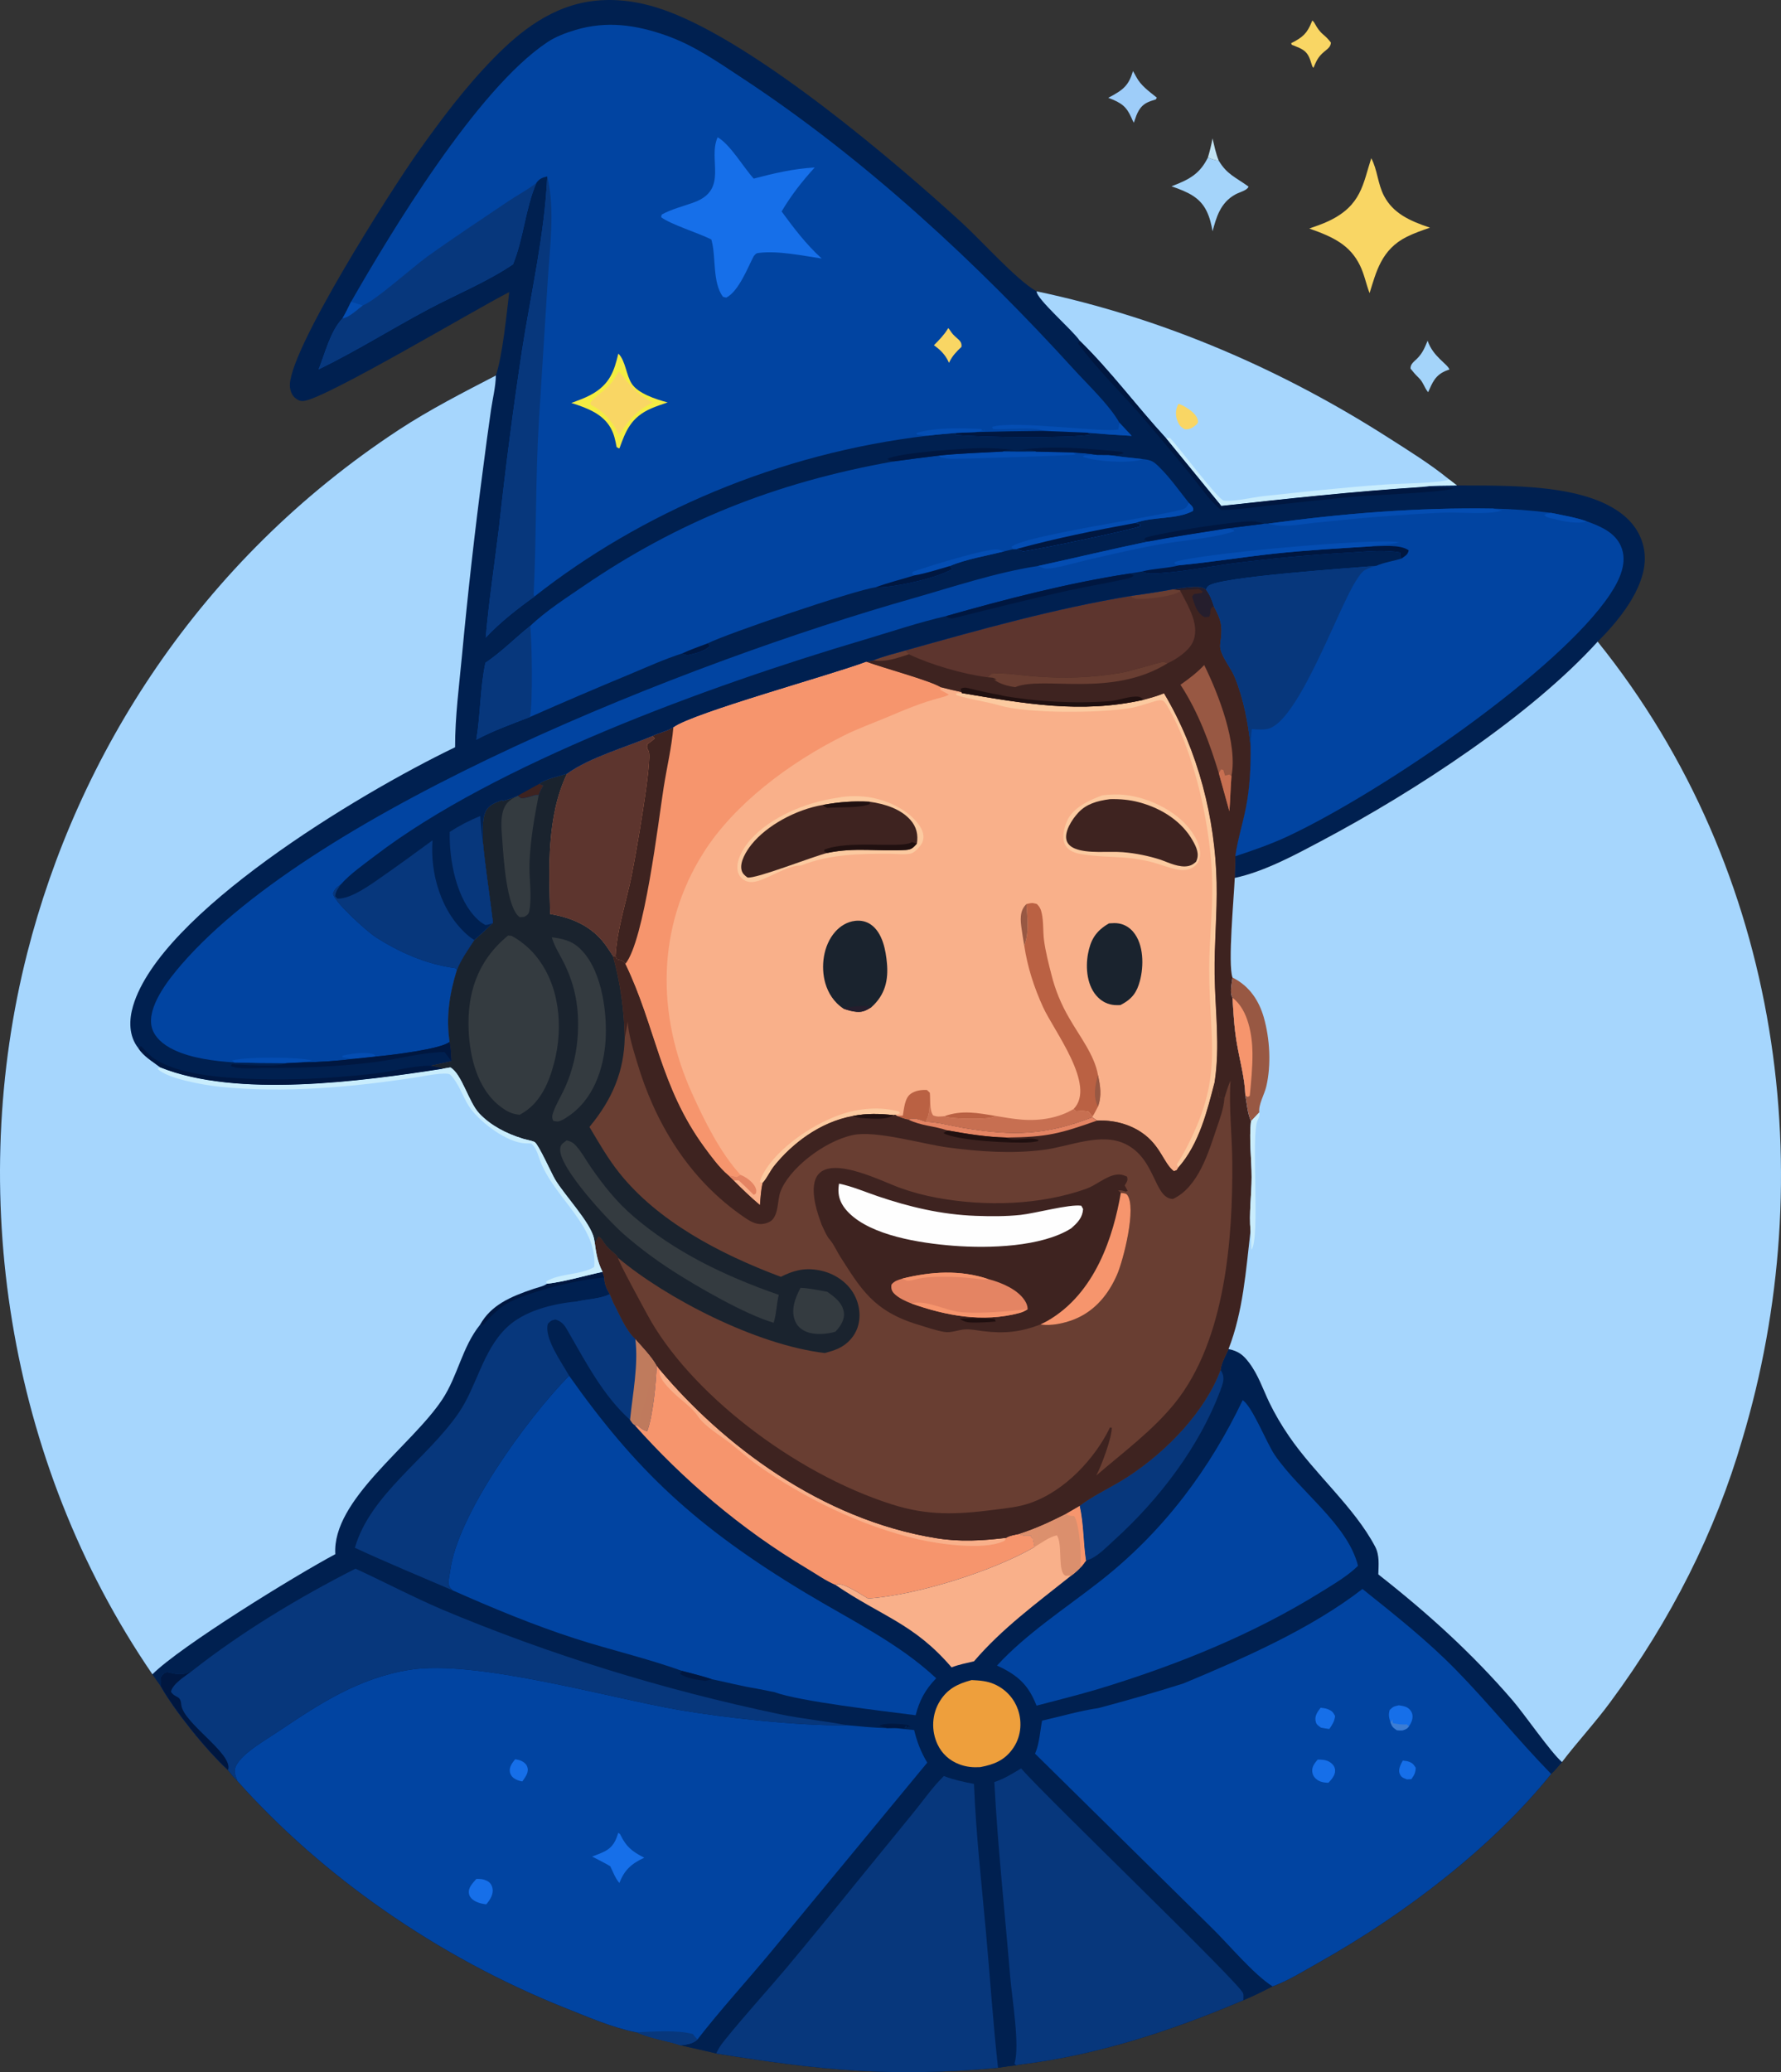 <svg width="221" height="257" viewBox="0 0 221 257" fill="none" xmlns="http://www.w3.org/2000/svg">
<rect x="0" y="0" width="221" height="257" fill="#333333" stroke="none"/>
<path d="M63.188 36.227C58.964 38.366 40.46 49.425 37.705 49.726C37.275 49.773 37.062 49.67 36.735 49.441C36.253 49.103 36.058 48.559 35.987 48.076C35.397 44.081 48.714 23.303 51.775 18.99C54.658 14.928 57.677 10.867 61.307 7.17C64.461 3.958 68.538 0.606 73.992 0.078C77.033 -0.216 79.979 0.346 82.717 1.351C93.988 5.487 111.142 20.105 119.441 27.706C121.736 29.809 126.119 34.676 128.453 36.026C128.515 36.062 128.578 36.096 128.64 36.131C144.718 39.519 159.417 46.07 172.201 54.235C174.778 55.881 177.527 57.58 179.821 59.462L180.777 60.206C187.205 60.243 196.633 59.961 201.445 63.889C203.319 65.42 204.18 67.46 204.093 69.549C203.944 73.105 200.989 76.862 198.25 79.583C189.969 88.704 175.787 98.038 163.914 104.328C160.761 105.998 156.919 108.093 153.217 108.887C153.14 111.128 152.332 119.566 152.939 121.238C152.869 121.91 152.547 123.136 152.942 123.747C153.046 125.654 153.161 127.551 153.487 129.445C153.85 131.56 154.468 133.732 154.533 135.864C154.719 136.882 154.797 138.097 155.236 139.058C154.972 141.341 155.313 143.702 155.311 145.995C155.31 148.188 154.972 150.492 155.175 152.667C154.606 157.517 154.269 162.636 152.446 167.317C153.757 167.59 154.312 168.108 154.99 168.997C156.123 170.486 156.721 172.297 157.492 173.916C158.194 175.361 159.018 176.77 159.957 178.133C163.159 182.823 168.044 186.913 170.635 191.812C171.206 192.892 171.061 194.12 171.031 195.263C177.29 200.172 182.675 205.08 187.632 210.816C189.184 212.612 192.376 217.273 193.821 218.538C193.386 219.019 192.972 219.569 192.477 220.011C185.299 228.929 174.561 237.268 163.59 243.425C161.824 244.415 159.875 245.639 157.91 246.361C156.719 246.952 155.543 247.567 154.286 248.07C145.761 251.698 136.388 254.854 126.699 256.035C126.348 256.077 126.502 256.056 126.084 256.149C125.335 256.234 124.587 256.336 123.844 256.454C110.615 257.672 101.712 256.751 88.887 254.683C87.43 254.315 85.933 254.016 84.468 253.661C82.695 253.07 80.713 252.832 79.034 252.057C78.985 252.052 78.935 252.052 78.888 252.044C75.96 251.453 73.023 250.174 70.338 249.109C54.067 242.653 39.829 232.495 29.459 220.883C29.008 220.463 28.66 219.993 28.286 219.53C25.501 216.952 21.656 212.149 19.921 209.082L18.911 207.654C0.71 181.079 -4.098 147.519 3.389 118.157C9.607 93.77 24.677 69.575 49.522 53.286C53.297 50.811 57.425 48.698 61.531 46.571C62.346 44.173 62.876 38.899 63.188 36.227Z" fill="#002050"/>
<path d="M74.77 157.742L74.987 158.435C74.999 159.236 75.253 159.787 75.672 160.513L76.104 161.552C76.84 162.9 77.623 164.958 78.836 166.054C79.713 167.039 80.894 168.257 81.489 169.348L81.859 169.85C89.612 179.077 101.828 188.47 116.222 190.778C119.167 191.25 121.876 191.086 124.821 190.734C125.262 190.448 125.848 190.377 126.395 190.251C128.496 189.587 130.342 188.721 132.238 187.76L133.982 186.747C135.721 185.422 137.988 184.415 139.872 183.194C144.988 179.879 149.594 174.886 151.451 169.909C151.535 169.06 152.094 168.126 152.446 167.317C153.757 167.59 154.312 168.108 154.99 168.997C156.123 170.486 156.721 172.297 157.492 173.916C158.194 175.361 159.018 176.77 159.957 178.133C163.159 182.823 168.044 186.913 170.635 191.812C171.206 192.892 171.061 194.12 171.031 195.263C177.29 200.172 182.675 205.08 187.632 210.816C189.184 212.612 192.376 217.273 193.821 218.538C193.386 219.019 192.972 219.569 192.477 220.011C185.299 228.929 174.561 237.268 163.59 243.425C161.824 244.415 159.875 245.639 157.91 246.361C156.719 246.952 155.543 247.567 154.286 248.07C145.761 251.698 136.388 254.854 126.699 256.035C126.348 256.077 126.502 256.056 126.084 256.149C125.335 256.234 124.587 256.336 123.844 256.454C110.615 257.672 101.712 256.751 88.887 254.683C87.43 254.315 85.933 254.016 84.468 253.661C82.695 253.07 80.713 252.832 79.034 252.057C78.985 252.052 78.935 252.052 78.888 252.044C75.96 251.453 73.023 250.174 70.338 249.109C54.067 242.653 39.829 232.495 29.459 220.883C29.008 220.463 28.66 219.993 28.286 219.53C25.501 216.952 21.656 212.149 19.921 209.082L18.911 207.654C22.376 204.188 36.591 195.426 41.608 192.756C41.188 186.003 51.094 179.305 54.891 173.552C56.823 170.625 57.338 167.07 59.572 164.297C60.928 161.879 63.278 160.833 66.273 159.828C66.821 159.645 67.432 159.541 67.873 159.217C70.118 158.96 72.548 158.212 74.77 157.742Z" fill="#002050"/>
<path d="M29.459 220.883C29.325 220.521 29.154 220.122 29.126 219.745C29.058 218.813 30.177 217.794 30.964 217.17C32.128 216.246 33.512 215.432 34.774 214.586C39.56 211.378 44.442 208.131 50.824 207.097C58.969 205.778 75.512 210.567 84.212 212.07C89.876 213.048 98.979 214.049 104.84 213.975C104.923 213.974 105.006 213.971 105.089 213.97C106.746 214.118 108.415 214.29 110.084 214.328L110.99 214.315C111.803 214.406 112.615 214.5 113.432 214.568C113.792 216.022 114.25 217.262 115.061 218.612L95.441 242.359C92.511 245.877 89.334 249.342 86.56 252.929C85.946 253.493 85.383 253.532 84.468 253.661C82.695 253.07 80.713 252.832 79.034 252.057C78.985 252.052 78.935 252.052 78.888 252.044C75.96 251.453 73.023 250.174 70.338 249.109C54.067 242.653 39.829 232.495 29.459 220.883Z" fill="#0144A1"/>
<path d="M79.034 252.057C81.044 251.96 84.077 251.741 85.977 252.275C86.159 252.496 86.322 252.743 86.56 252.929C85.946 253.493 85.383 253.532 84.468 253.661C82.695 253.07 80.713 252.832 79.034 252.057Z" fill="#07377C"/>
<path d="M76.721 227.308C76.955 227.488 76.91 227.413 77.013 227.619C77.697 228.99 78.354 229.597 79.943 230.401C78.222 231.193 77.428 232.058 76.857 233.534C76.346 232.953 76.053 232.121 75.727 231.461C75.015 231.03 74.228 230.653 73.479 230.258C73.958 230.077 74.448 229.897 74.903 229.68C76.092 229.113 76.402 228.305 76.721 227.308Z" fill="#166FE9"/>
<path d="M59.123 233.024C59.612 233.034 59.895 233.035 60.335 233.225C60.816 233.431 61.025 233.783 61.112 234.192C61.263 234.896 60.83 235.624 60.333 236.184C59.918 236.125 59.563 236.065 59.188 235.902C58.688 235.684 58.292 235.354 58.2 234.902C58.048 234.157 58.607 233.596 59.123 233.024Z" fill="#166FE9"/>
<path d="M63.928 218.19C64.141 218.232 64.465 218.289 64.65 218.372C64.966 218.515 65.261 218.75 65.382 219.017C65.712 219.744 65.248 220.315 64.814 220.942C64.71 220.919 64.605 220.902 64.504 220.874C63.967 220.727 63.532 220.462 63.35 220.028C63.062 219.341 63.459 218.752 63.928 218.19Z" fill="#166FE9"/>
<path d="M169.065 197.072C173.153 200.342 177.124 203.486 180.688 207.126C184.794 211.319 188.376 215.818 192.477 220.011C185.299 228.929 174.561 237.268 163.59 243.425C161.824 244.415 159.875 245.639 157.91 246.361C155.554 244.88 152.399 241.08 150.369 239.104L128.438 217.498C128.997 216.213 129.047 214.745 129.309 213.401C131.606 212.886 133.957 212.185 136.301 211.844C139.85 210.904 143.363 209.887 146.836 208.794C154.586 205.575 162.81 201.918 169.065 197.072Z" fill="#0144A1"/>
<path d="M172.53 213.578C172.349 213.008 172.278 212.653 172.442 212.076C172.878 211.672 172.923 211.644 173.577 211.501C174.132 211.584 174.581 211.651 174.933 212.028C175.294 212.414 175.345 212.892 175.212 213.343C175.134 213.609 174.991 213.876 174.827 214.115C174.739 214.215 174.644 214.338 174.516 214.412C174.065 214.668 173.821 214.631 173.311 214.576C172.777 214.206 172.742 214.112 172.53 213.578Z" fill="#166FE9"/>
<path d="M172.53 213.578C172.583 213.522 172.649 213.474 172.691 213.413C172.73 213.355 172.742 213.287 172.768 213.225L172.837 213.711C173.439 213.825 173.937 213.929 174.564 213.86L174.827 214.115C174.739 214.215 174.644 214.338 174.516 214.412C174.065 214.668 173.821 214.631 173.311 214.576C172.777 214.206 172.742 214.112 172.53 213.578Z" fill="#3D7DD3"/>
<path d="M163.522 218.226C163.927 218.24 164.317 218.238 164.688 218.382C165.136 218.554 165.521 218.905 165.624 219.288C165.817 220.005 165.361 220.559 164.839 221.108C164.5 221.093 164.195 221.076 163.881 220.961C163.39 220.779 163.029 220.437 162.897 220.028C162.675 219.316 163.007 218.793 163.522 218.226Z" fill="#166FE9"/>
<path d="M163.875 211.8C164.113 211.837 164.504 211.876 164.73 211.965C165.337 212.208 165.41 212.364 165.667 212.823C165.602 213.464 165.343 213.868 164.956 214.431C164.6 214.403 164.258 214.33 163.909 214.268C163.627 214.043 163.39 213.931 163.291 213.614C163.072 212.911 163.415 212.387 163.875 211.8Z" fill="#166FE9"/>
<path d="M174.063 218.359C174.259 218.381 174.533 218.404 174.714 218.459C175.302 218.642 175.406 218.837 175.673 219.244C175.655 219.838 175.504 220.146 175.13 220.661L174.575 220.688C174.052 220.476 173.867 220.434 173.679 219.965C173.475 219.458 173.815 218.819 174.063 218.359Z" fill="#166FE9"/>
<path d="M70.619 170.623C78.862 182.292 86.302 189.34 99.946 197.548C105.636 200.97 111.525 203.797 116.17 208.145C114.765 209.598 114.082 210.947 113.621 212.731C109.699 212.224 99.244 211.031 96.054 209.855L93.783 209.408C91.957 209.118 90.133 208.627 88.32 208.264C87.138 207.86 85.859 207.564 84.638 207.234C80.314 205.678 75.741 204.632 71.35 203.216C66.183 201.549 61.022 199.397 56.165 197.243C55.967 197.032 55.77 196.869 55.709 196.605C55.588 196.081 55.805 195.26 55.877 194.722C56.802 187.905 65.143 176.232 70.619 170.623Z" fill="#0144A1"/>
<path d="M117.122 220.274C118.382 220.749 119.498 220.993 120.858 221.249C121.103 227.384 121.788 233.491 122.344 239.612C122.854 245.23 123.215 250.842 123.844 256.454C110.615 257.672 101.712 256.751 88.887 254.683C89.126 254.067 89.504 253.556 89.94 253.015C92.364 250.009 95.019 247.104 97.531 244.139C100.42 240.675 103.275 237.193 106.098 233.694L113.371 224.783C114.58 223.302 115.718 221.637 117.122 220.274Z" fill="#07377C"/>
<path d="M123.384 221.021C124.624 220.618 125.645 219.957 126.704 219.331C130.098 223.182 153.833 245.951 154.258 247.223C154.333 247.45 154.278 247.826 154.286 248.07C145.761 251.698 136.388 254.854 126.699 256.035C126.348 256.077 126.502 256.056 126.084 256.149L125.886 255.929C126.581 253.751 125.572 247.803 125.354 245.182C124.687 237.143 123.806 229.066 123.384 221.021Z" fill="#07377C"/>
<path d="M23.866 207.212C29.874 202.484 36.951 198.186 44.112 194.552C47.721 196.213 51.206 198.054 54.878 199.626C68.127 205.192 82.17 209.545 96.724 212.597C99.491 213.181 102.335 213.43 105.089 213.97C105.006 213.971 104.923 213.974 104.84 213.975C98.979 214.049 89.876 213.048 84.212 212.07C75.512 210.567 58.969 205.778 50.824 207.097C44.442 208.131 39.56 211.378 34.774 214.586C33.512 215.432 32.128 216.246 30.964 217.17C30.177 217.794 29.058 218.813 29.126 219.745C29.154 220.122 29.325 220.521 29.459 220.883C29.008 220.463 28.66 219.993 28.286 219.53C25.501 216.952 21.656 212.149 19.921 209.082C20.015 208.718 19.985 208.387 19.971 208.018C20.235 207.631 20.23 207.555 20.737 207.375C21.026 207.444 21.316 207.516 21.61 207.57C22.596 207.755 23.044 207.586 23.866 207.212Z" fill="#07377C"/>
<path d="M19.921 209.082C20.015 208.718 19.985 208.387 19.971 208.018C20.235 207.631 20.23 207.555 20.737 207.375C21.026 207.444 21.316 207.516 21.61 207.57C22.596 207.755 23.044 207.586 23.866 207.212C22.942 207.921 21.429 208.825 21.212 209.821C21.758 210.659 22.396 210.205 22.489 211.394C22.67 213.708 29.044 217.54 28.286 219.53C25.501 216.952 21.656 212.149 19.921 209.082Z" fill="#001740"/>
<path d="M71.675 161.401C73.041 161.092 74.423 161.098 75.672 160.513L76.104 161.552C76.84 162.9 77.623 164.958 78.836 166.054C79.713 167.039 80.894 168.257 81.489 169.348C81.385 171.619 81.067 175.348 80.319 177.503C79.778 177.389 79.499 177.108 79.13 176.803L78.74 176.74C78.458 176.577 78.347 176.331 78.182 176.095C74.858 173.133 72.647 168.852 70.6 165.318C70.201 164.63 69.914 163.946 68.927 163.657C68.353 163.762 68.352 163.821 67.983 164.184C67.495 165.967 69.679 168.942 70.619 170.623C65.143 176.232 56.802 187.905 55.877 194.722C55.805 195.26 55.588 196.081 55.709 196.605C55.77 196.869 55.967 197.032 56.165 197.243C52.117 195.499 48.008 193.808 44.035 191.964C45.942 185.356 52.928 180.996 56.889 175.275C59.161 171.992 59.862 167.553 62.854 164.668C64.986 162.614 68.411 161.703 71.675 161.401Z" fill="#07377C"/>
<path d="M78.836 166.054C79.713 167.039 80.894 168.257 81.489 169.348C81.385 171.619 81.067 175.348 80.319 177.503C79.778 177.389 79.499 177.108 79.13 176.803L78.74 176.74C78.458 176.577 78.347 176.331 78.182 176.095C78.506 172.858 79.238 169.269 78.836 166.054Z" fill="url(#paint0_linear_32_182)"/>
<path d="M71.675 161.401C73.041 161.092 74.423 161.098 75.672 160.513L76.104 161.552C76.032 161.566 75.962 161.596 75.888 161.596C74.572 161.599 73.127 161.885 71.833 161.755L71.675 161.401Z" fill="#07377C"/>
<path d="M78.74 176.74L79.13 176.803C79.499 177.108 79.778 177.389 80.319 177.503C81.067 175.348 81.385 171.619 81.489 169.348L81.859 169.85C89.612 179.077 101.828 188.47 116.222 190.778C119.167 191.25 121.876 191.086 124.821 190.734C125.262 190.448 125.848 190.377 126.395 190.251C127.069 190.532 127.303 190.475 128.05 190.442L127.892 190.547L128.217 190.914L128.162 190.813L128.382 191.861C123.403 194.77 113.947 197.814 107.726 198.264C106.813 197.749 105.068 196.523 103.978 196.445L103.68 196.574C102.476 196.065 101.294 195.228 100.202 194.577C91.874 189.618 84.673 183.418 78.74 176.74Z" fill="#F6956D"/>
<path d="M124.821 190.734C124.741 191.035 124.739 191.068 124.383 191.215C121.88 192.247 116.633 191.525 114.029 190.93C106.772 189.274 99.6 185.68 94.043 181.742C92.85 180.898 91.82 179.942 90.684 179.055C89.391 178.044 87.489 176.939 86.629 175.679C85.802 174.469 84.42 173.603 83.355 172.523C82.605 171.761 81.678 170.84 81.859 169.85C89.612 179.077 101.828 188.47 116.222 190.778C119.167 191.25 121.876 191.086 124.821 190.734Z" fill="#F9B08A"/>
<path d="M132.238 187.76L133.982 186.747C134.495 189.016 134.422 191.271 134.762 193.539L134.219 194.254C133.82 194.682 133.439 195.046 132.937 195.404C128.569 198.884 124.355 201.964 120.86 206.044C119.916 206.263 118.96 206.452 118.076 206.793C113.4 201.342 109.48 200.522 103.68 196.574L103.978 196.445C105.068 196.523 106.813 197.749 107.726 198.264C113.947 197.814 123.403 194.77 128.382 191.861L128.162 190.813L128.217 190.914L127.892 190.547L128.05 190.442C127.303 190.475 127.069 190.532 126.395 190.251C128.496 189.587 130.342 188.721 132.238 187.76Z" fill="#F9B08A"/>
<path d="M132.238 187.76L133.982 186.747C134.495 189.016 134.422 191.271 134.762 193.539L134.219 194.254C133.82 194.682 133.439 195.046 132.937 195.404L132.247 195.44C131.16 195.014 131.913 191.515 131.145 190.425C130.224 190.59 129.145 191.415 128.382 191.861L128.162 190.813L128.217 190.914L127.892 190.547L128.05 190.442C127.303 190.475 127.069 190.532 126.395 190.251C128.496 189.587 130.342 188.721 132.238 187.76Z" fill="url(#paint1_linear_32_182)"/>
<path d="M132.238 187.76L133.982 186.747C134.495 189.016 134.422 191.271 134.762 193.539L134.219 194.254L134.047 194.122C134.246 193.083 133.927 188.873 133.275 188.016C132.926 188.016 132.762 188.014 132.452 187.872C132.378 187.838 132.309 187.798 132.238 187.76Z" fill="#F6956D"/>
<path d="M151.451 169.909C152.106 170.815 151.739 171.636 151.385 172.576C148.878 179.227 144.029 185.801 138.217 191.052C137.424 191.77 136.387 192.855 135.345 193.345C135.167 193.429 134.957 193.483 134.762 193.539C134.422 191.271 134.495 189.016 133.982 186.747C135.721 185.422 137.988 184.415 139.872 183.194C144.988 179.879 149.594 174.886 151.451 169.909Z" fill="#07377C"/>
<path d="M74.77 157.742L74.987 158.435C71.507 158.747 66.256 160.037 63.263 161.475C62.401 161.888 61.661 162.553 61.038 163.161C60.658 163.532 60.309 163.923 59.965 164.314L59.572 164.297C60.928 161.879 63.278 160.833 66.273 159.828C66.821 159.645 67.432 159.541 67.873 159.217C70.118 158.96 72.548 158.212 74.77 157.742Z" fill="#001740"/>
<path d="M84.638 207.234C85.859 207.564 87.138 207.86 88.32 208.264L87.561 208.47C86.399 208.32 85.27 208.187 84.354 207.577L84.638 207.234Z" fill="#001740"/>
<path d="M110.084 214.328L109.094 214.051C109.833 213.631 111.335 213.789 112.217 213.883C112.692 213.934 112.532 213.905 112.954 214.118L112.834 214.197L112.814 214.061L112.524 214.292L112.529 214.024L112.398 214.015L112.178 214.359L111.76 214.329C111.222 214.294 111.439 214.295 110.99 214.315L110.084 214.328Z" fill="#001740"/>
<path d="M154.199 173.657C155.382 174.399 157.176 178.978 158.167 180.434C161.261 184.978 167.233 189.046 168.511 194.199C167.229 195.474 165.432 196.513 163.806 197.521C155.483 202.684 146.126 206.498 136.23 209.497C133.724 210.237 131.164 210.876 128.623 211.543C127.679 209.156 126.51 207.84 123.714 206.572C127.359 202.602 132.12 199.541 136.513 196.104C144.601 189.775 150.237 181.939 154.199 173.657Z" fill="#0144A1"/>
<path d="M120.568 208.37C121.577 208.421 122.47 208.479 123.366 208.871C124.892 209.539 125.875 210.751 126.318 212.037C126.878 213.666 126.692 215.554 125.57 217.022C124.602 218.29 123.442 218.827 121.631 219.168C120.728 219.219 119.967 219.151 119.134 218.853C117.759 218.36 116.863 217.446 116.347 216.365C115.527 214.648 115.612 212.556 116.671 210.909C117.556 209.53 118.716 208.855 120.568 208.37Z" fill="#EE9F3C"/>
<path d="M145.539 73.088C146.462 72.969 148.637 72.52 149.375 72.947C149.48 73.008 149.573 73.081 149.672 73.148C150.171 73.825 150.396 74.48 150.644 75.229C151.473 76.797 151.716 77.515 151.507 79.216C151.458 79.612 151.358 80.054 151.442 80.448C151.698 81.648 152.753 82.828 153.229 83.998C154.333 86.71 154.891 89.69 155.181 92.52C155.219 95.114 155.104 97.674 154.59 100.244C154.195 102.224 153.562 104.208 153.289 106.198C153.281 107.094 153.201 107.991 153.217 108.887C153.14 111.128 152.332 119.566 152.939 121.238C152.869 121.91 152.547 123.136 152.942 123.747C153.046 125.654 153.161 127.551 153.487 129.445C153.85 131.56 154.468 133.732 154.533 135.864C154.719 136.882 154.797 138.097 155.236 139.058C154.972 141.341 155.313 143.702 155.311 145.995C155.31 148.188 154.972 150.492 155.175 152.667C154.606 157.517 154.269 162.636 152.446 167.317C152.094 168.126 151.535 169.06 151.451 169.909C149.594 174.886 144.988 179.879 139.872 183.194C137.988 184.415 135.721 185.422 133.982 186.747L132.238 187.76C130.342 188.721 128.496 189.587 126.395 190.251C125.848 190.377 125.262 190.448 124.821 190.734C121.876 191.086 119.167 191.25 116.222 190.778C101.828 188.47 89.612 179.077 81.859 169.85L81.489 169.348C80.894 168.257 79.713 167.039 78.836 166.054C77.623 164.958 76.84 162.9 76.104 161.552L75.672 160.513C75.253 159.787 74.999 159.236 74.987 158.435L74.77 157.742C74.172 156.615 73.962 155.384 73.806 154.18C73.777 153.989 73.749 153.8 73.709 153.612C73.274 151.604 70.08 148.292 68.87 146.269C68.451 145.569 66.851 141.992 66.358 141.655C66.15 141.513 65.228 141.332 64.924 141.239C62.753 140.577 60.868 139.566 59.478 138.104C58.141 136.695 57.309 133.182 55.883 132.387L54.949 132.547C54.478 132.336 53.981 132.279 53.455 132.182L56.024 131.629C55.973 130.827 55.969 130.006 55.784 129.214C55.329 126.127 55.763 123.275 56.697 120.269C57.204 118.992 58.077 117.778 58.848 116.584C59.654 115.897 60.406 115.169 61.175 114.457C60.776 111.127 60.246 107.824 59.921 104.481C59.943 103.306 59.738 101.677 60.283 100.577C60.641 99.856 61.46 99.52 62.317 99.229L62.385 99.323C62.801 99.217 63.196 99.103 63.592 98.957L63.976 98.814L64.259 98.685L64.68 99.007C65.261 98.967 65.645 98.832 66.172 98.668C66.52 98.561 66.398 98.597 66.85 98.575C66.934 98.264 67.129 97.935 67.291 97.643C67.33 97.574 67.371 97.506 67.411 97.436L66.894 97.227C67.501 96.659 69.437 96.24 70.356 95.953C73.157 93.94 77.559 92.692 80.938 91.284C81.78 90.879 82.821 90.681 83.557 90.189C85.979 88.399 103.237 83.673 107.473 82.065L108.357 81.898C109.625 81.386 111.052 81.042 112.394 80.659C121.488 78.112 130.94 75.454 140.412 73.895C142.131 73.666 143.84 73.397 145.539 73.088Z" fill="#693E32"/>
<path d="M107.473 82.065C109.588 82.845 115.37 84.403 116.703 85.219C117.566 85.442 118.435 85.648 119.311 85.837L119.358 85.961C127.01 87.245 134.137 88.56 141.922 86.787C142.796 86.555 143.62 86.326 144.438 85.991C148.716 93.159 150.79 101.569 150.964 109.449C151.047 113.24 150.665 117.034 150.716 120.829C150.778 125.343 151.415 129.731 150.711 134.243C149.804 137.722 148.826 141.849 146.205 144.811C145.953 145.218 146.145 145.077 145.667 145.259C144.384 144.309 144.036 142.053 141.642 140.448C140.128 139.414 138.144 138.887 136.126 138.983L135.524 138.579C129.742 140.77 125.894 140.939 119.592 139.895C118.082 139.644 116.387 139.166 114.851 139.12C113.992 138.84 113.591 138.607 112.696 138.851C112.24 138.799 111.738 138.56 111.315 138.411L111.075 138.258L110.881 138.302C109.101 138.117 107.601 138.068 105.83 138.407C101.677 139.171 98.262 141.872 96.074 144.588C95.541 145.251 95.192 146.098 94.628 146.715C94.426 147.625 94.375 148.543 94.302 149.464C93.15 148.494 92.102 147.489 91.067 146.444L90.378 145.771C89.271 144.841 88.241 143.429 87.432 142.329C81.896 134.799 81.369 127.357 77.598 119.548C77.583 119.509 77.583 119.464 77.552 119.431C77.303 119.164 77.269 119.18 76.889 119.069C76.778 119.037 76.664 119.01 76.551 118.98L76.375 118.596L76.061 118.576C75.622 117.925 75.215 117.249 74.687 116.637C73.122 114.823 70.977 113.825 68.267 113.37C68.107 107.759 67.803 101.269 70.356 95.953C73.157 93.94 77.559 92.692 80.938 91.284C81.78 90.879 82.821 90.681 83.557 90.189C85.979 88.399 103.237 83.673 107.473 82.065Z" fill="#F9B08A"/>
<path d="M107.473 82.065C109.588 82.845 115.37 84.403 116.703 85.219L116.66 85.551L117.747 86.147C117.362 86.359 117.177 86.408 116.739 86.521C114.259 87.161 112.201 88.062 109.917 89.018C108.207 89.732 106.46 90.363 104.818 91.177C97.77 94.668 91.068 99.834 87.344 105.682C81.408 115.006 81.483 125.951 85.898 135.658C87.381 138.923 89.318 142.903 91.889 145.716L91.404 145.97C91.069 145.896 90.727 145.796 90.378 145.771C89.271 144.841 88.241 143.429 87.432 142.329C81.896 134.799 81.369 127.357 77.598 119.548C77.583 119.509 77.583 119.464 77.552 119.431C77.303 119.164 77.269 119.18 76.889 119.069C76.778 119.037 76.664 119.01 76.551 118.98L76.375 118.596L76.061 118.576C75.622 117.925 75.215 117.249 74.687 116.637C73.122 114.823 70.977 113.825 68.267 113.37C68.107 107.759 67.803 101.269 70.356 95.953C73.157 93.94 77.559 92.692 80.938 91.284C81.78 90.879 82.821 90.681 83.557 90.189C85.979 88.399 103.237 83.673 107.473 82.065Z" fill="#F6956D"/>
<path d="M80.938 91.284L81.252 91.569C80.969 91.844 80.665 92.066 80.326 92.299C80.249 92.691 80.27 92.769 80.479 93.136C81.026 94.093 78.792 106.551 78.372 108.607C77.711 111.839 76.546 115.343 76.375 118.596L76.061 118.576C75.622 117.925 75.215 117.249 74.687 116.637C73.122 114.823 70.977 113.825 68.267 113.37C68.107 107.759 67.803 101.269 70.356 95.953C73.157 93.94 77.559 92.692 80.938 91.284Z" fill="#5D352E"/>
<path d="M80.938 91.284C81.78 90.879 82.821 90.681 83.557 90.189C83.345 92.689 82.742 95.185 82.351 97.674C81.691 101.882 79.962 116.653 77.598 119.548C77.583 119.509 77.583 119.464 77.552 119.431C77.303 119.164 77.269 119.18 76.889 119.069C76.778 119.037 76.664 119.01 76.551 118.98L76.375 118.596C76.546 115.343 77.711 111.839 78.372 108.607C78.792 106.551 81.026 94.093 80.479 93.136C80.27 92.769 80.249 92.691 80.326 92.299C80.665 92.066 80.969 91.844 81.252 91.569L80.938 91.284Z" fill="#3E2320"/>
<path d="M127.368 112.124C127.98 111.983 128.043 111.951 128.642 112.107C129.041 112.472 129.165 112.805 129.267 113.265C129.509 114.374 129.404 115.506 129.551 116.618C129.74 118.052 130.119 119.511 130.482 120.925C130.939 122.764 131.674 124.556 132.671 126.262C133.96 128.518 135.826 130.865 136.247 133.34C136.533 134.672 136.735 135.909 136.247 137.236C136.036 137.64 135.84 138.051 135.59 138.442C135.388 138.292 135.496 138.384 135.269 138.113L135.08 137.88C134.674 137.788 134.372 137.763 133.955 137.791L133.527 137.823L133.216 137.548C136.078 134.652 130.775 127.858 129.434 124.918C128.291 122.412 127.497 119.919 127.096 117.281C127.734 115.742 127.473 113.728 127.368 112.124Z" fill="#BA6143"/>
<path d="M136.247 133.34C136.533 134.672 136.735 135.909 136.247 137.236C135.61 136.076 135.891 134.53 136.247 133.34Z" fill="#985843"/>
<path d="M146.205 144.811L146.033 144.41C146.36 143.912 146.663 143.406 146.942 142.892C151.972 133.57 150.042 129.521 150.049 120.147C150.052 116.611 150.488 113.08 150.429 109.549C150.321 102.96 148.324 93.328 144.766 87.424C144.312 86.671 144.019 86.767 143.093 87.034C142.147 87.306 141.126 87.683 140.138 87.84C136.392 88.437 127.586 88.524 124.043 87.495C122.279 86.982 120.425 86.768 118.663 86.205L118.661 85.979L119.358 85.961C127.01 87.245 134.137 88.56 141.922 86.787C142.796 86.555 143.62 86.326 144.438 85.991C148.716 93.159 150.79 101.569 150.964 109.449C151.047 113.24 150.665 117.034 150.716 120.829C150.778 125.343 151.415 129.731 150.711 134.243C149.804 137.722 148.826 141.849 146.205 144.811Z" fill="#FCCAA0"/>
<path d="M115.382 135.531C115.502 136.369 115.286 137.615 115.791 138.336C116.335 138.545 116.589 138.478 117.185 138.438C117.966 138.821 122.024 138.809 122.939 138.621C123.13 138.583 123.414 138.471 123.577 138.411C124.631 138.587 125.7 138.775 126.775 138.86C129.059 139.044 131.393 138.652 133.216 137.548L133.527 137.823L133.955 137.791C134.372 137.763 134.674 137.788 135.08 137.88L135.269 138.113C135.496 138.384 135.388 138.292 135.59 138.442L135.524 138.579C129.742 140.77 125.894 140.939 119.592 139.895C118.082 139.644 116.387 139.166 114.851 139.12C115.52 138.107 115.323 136.669 115.382 135.531Z" fill="#C76F51"/>
<path d="M94.628 146.715C94.501 146.704 94.394 146.635 94.284 146.588C94.363 146.341 94.385 146.24 94.488 146.014C95.918 142.867 100.409 139.581 104.302 138.235C106.552 137.457 109.211 137.207 111.564 137.863L111.663 138.089L111.075 138.258L110.881 138.302C109.101 138.117 107.601 138.068 105.83 138.407C101.677 139.171 98.262 141.872 96.074 144.588C95.541 145.251 95.192 146.098 94.628 146.715Z" fill="#FCCAA0"/>
<path d="M111.315 138.411L112.029 138.361C112.177 137.602 112.238 136.235 112.977 135.683C113.522 135.276 114.297 135.142 115.025 135.186L115.382 135.531C115.323 136.669 115.52 138.107 114.851 139.12C113.992 138.84 113.591 138.607 112.696 138.851C112.24 138.799 111.738 138.56 111.315 138.411Z" fill="#BA6143"/>
<path d="M117.185 138.438C119.365 137.644 121.332 138.033 123.577 138.411C123.414 138.471 123.13 138.583 122.939 138.621C122.024 138.809 117.966 138.821 117.185 138.438Z" fill="#BA6143"/>
<path d="M91.889 145.716C92.599 145.979 93.421 146.619 93.704 147.205C93.862 147.532 93.873 147.681 93.804 148.015L93.532 148.197C92.93 147.587 92.308 146.989 91.667 146.403C91.164 146.409 91.359 146.375 91.067 146.444L90.378 145.771C90.727 145.796 91.069 145.896 91.404 145.97L91.889 145.716Z" fill="#E48463"/>
<path d="M127.368 112.124C127.473 113.728 127.734 115.742 127.096 117.281C126.976 116.589 126.868 115.896 126.768 115.202C126.625 114.171 126.476 112.972 127.368 112.124Z" fill="#985843"/>
<path d="M104.029 98.927C105.192 98.678 106.927 98.696 108.09 98.916C110.487 99.369 112.788 100.586 114.001 102.267C114.506 102.966 114.786 103.729 114.432 104.511C114.255 104.901 113.56 105.707 113.061 105.853C112.438 106.033 111.106 105.892 110.404 105.888C106.742 105.868 103.025 105.961 99.671 107.238L99.407 107.341C97.762 107.319 95.606 108.805 94.047 109.266C93.538 109.416 92.945 109.468 92.47 109.222C91.976 108.965 91.662 108.548 91.558 108.101C91.253 106.791 92.193 105.193 93.127 104.143C95.575 101.394 99.839 99.517 104.029 98.927Z" fill="#FCCAA0"/>
<path d="M102.142 99.823C104.119 99.469 105.877 99.324 107.906 99.436C109.867 99.709 111.746 100.348 112.928 101.643C113.751 102.544 113.95 103.554 113.774 104.633C113.345 105.068 113.187 105.364 112.42 105.414C109.031 105.632 106.16 105.055 102.692 105.779C100.899 106.204 93.731 109.054 92.747 108.827C92.373 108.555 92.13 108.33 92.023 107.929C91.755 106.93 92.598 105.552 93.257 104.732C95.111 102.422 98.701 100.406 102.142 99.823Z" fill="#3E2320"/>
<path d="M102.692 105.779L102.256 105.587L102.301 105.377C105.126 104.208 111.496 105.182 112.971 104.542C113.038 104.514 113.092 104.47 113.153 104.433L113.774 104.633C113.345 105.068 113.187 105.364 112.42 105.414C109.031 105.632 106.16 105.055 102.692 105.779Z" fill="#201010"/>
<path d="M102.142 99.823C104.119 99.469 105.877 99.324 107.906 99.436L107.938 99.718C106.782 100.245 104.091 100.073 102.65 100.201C102.397 100.07 102.244 100.051 102.142 99.823Z" fill="#201010"/>
<path d="M136.795 98.64C137.768 98.527 138.699 98.489 139.678 98.603C142.556 98.938 145.542 100.477 147.196 102.307C148.219 103.437 149.233 105.125 148.831 106.543C148.684 107.062 148.278 107.523 147.644 107.756C146.567 108.153 145.436 107.673 144.412 107.381C140.2 105.918 138.163 106.556 134.237 105.943C133.415 105.815 132.692 105.556 132.281 104.956C131.66 104.049 132.031 102.634 132.463 101.71C133.154 100.225 135.036 99.275 136.795 98.64Z" fill="#FCCAA0"/>
<path d="M137.74 99.113C138.979 99.085 140.154 99.186 141.332 99.5C144.308 100.282 146.721 101.996 147.981 104.221C148.485 105.102 148.874 105.946 148.416 106.879C148.131 107.125 147.922 107.303 147.495 107.402C146.379 107.662 145.002 106.985 144.013 106.626C142.533 106.154 140.926 105.82 139.332 105.692C137.531 105.548 134.997 105.905 133.381 105.241C132.849 105.023 132.468 104.674 132.342 104.211C132.05 103.137 133.017 101.632 133.8 100.79C134.798 99.716 136.107 99.329 137.74 99.113Z" fill="#3E2320"/>
<path d="M104.679 125.104C103.464 124.31 102.755 123.131 102.413 121.949C101.831 119.933 102.124 117.272 103.647 115.555C104.231 114.897 105.077 114.322 106.132 114.205C106.831 114.128 107.491 114.28 108.025 114.641C109.555 115.672 109.923 117.969 110.059 119.471C110.239 121.473 109.884 123.35 108.136 124.911C107.559 125.266 107.113 125.553 106.32 125.492C105.728 125.446 105.219 125.286 104.679 125.104Z" fill="#1A232E"/>
<path d="M104.679 125.104C104.753 125.083 104.825 125.058 104.899 125.041C105.726 124.845 107.361 124.608 108.136 124.911C107.559 125.266 107.113 125.553 106.32 125.492C105.728 125.446 105.219 125.286 104.679 125.104Z" fill="#251E2D"/>
<path d="M137.616 114.521C138.046 114.491 138.437 114.46 138.866 114.538C139.609 114.673 140.198 115.079 140.609 115.563C141.955 117.142 141.935 119.847 141.446 121.662C141.081 123.017 140.539 123.882 139.034 124.653C138.779 124.661 138.584 124.673 138.323 124.654C137.488 124.592 136.814 124.241 136.297 123.749C134.854 122.375 134.687 120.002 135.008 118.293C135.313 116.677 135.893 115.499 137.616 114.521Z" fill="#1A232E"/>
<path d="M145.539 73.088C146.462 72.969 148.637 72.52 149.375 72.947C149.48 73.008 149.573 73.081 149.672 73.148C150.171 73.825 150.396 74.48 150.644 75.229C151.473 76.797 151.716 77.515 151.507 79.216C151.458 79.612 151.358 80.054 151.442 80.448C151.698 81.648 152.753 82.828 153.229 83.998C154.333 86.71 154.891 89.69 155.181 92.52C155.219 95.114 155.104 97.674 154.59 100.244C154.195 102.224 153.562 104.208 153.289 106.198C153.281 107.094 153.201 107.991 153.217 108.887C153.14 111.128 152.332 119.566 152.939 121.238C152.869 121.91 152.547 123.136 152.942 123.747C153.046 125.654 153.161 127.551 153.487 129.445C153.85 131.56 154.468 133.732 154.533 135.864C154.719 136.882 154.797 138.097 155.236 139.058C154.972 141.341 155.313 143.702 155.311 145.995C155.31 148.188 154.972 150.492 155.175 152.667C154.606 157.517 154.269 162.636 152.446 167.317C152.094 168.126 151.535 169.06 151.451 169.909C149.594 174.886 144.988 179.879 139.872 183.194C137.988 184.415 135.721 185.422 133.982 186.747L132.238 187.76C130.342 188.721 128.496 189.587 126.395 190.251C125.848 190.377 125.262 190.448 124.821 190.734C121.876 191.086 119.167 191.25 116.222 190.778C101.828 188.47 89.612 179.077 81.859 169.85L81.489 169.348C80.894 168.257 79.713 167.039 78.836 166.054C77.623 164.958 76.84 162.9 76.104 161.552L75.672 160.513C75.253 159.787 74.999 159.236 74.987 158.435L74.77 157.742C74.172 156.615 73.962 155.384 73.806 154.18L74.257 153.363C74.635 153.576 74.729 153.785 74.935 154.1C75.302 154.66 75.696 154.998 76.242 155.455C76.469 155.647 76.577 155.762 76.693 156.001C76.668 156.376 79.859 162.182 80.329 163.054C85.434 172.543 98.349 182.673 110.686 186.585C115.146 187.999 118.714 187.848 123.375 187.249C124.895 187.054 126.368 186.917 127.793 186.427C132.306 184.874 135.89 180.731 137.604 177.3L137.728 177.047L137.95 177.06C138.033 178.162 136.631 181.918 136.031 183.003C139.443 180.065 143.035 177.425 145.768 174.043C152.142 166.158 152.967 153.363 152.913 144.236C152.893 140.832 152.475 137.432 152.691 134.028C152.363 134.732 152.163 135.469 151.935 136.194L151.811 136.116C151.417 136.176 151.621 136.189 151.209 136.03C151.359 135.55 150.888 134.721 150.711 134.243C151.415 129.731 150.778 125.343 150.716 120.829C150.665 117.034 151.047 113.24 150.964 109.449C150.79 101.569 148.716 93.159 144.438 85.991C143.62 86.326 142.796 86.555 141.922 86.787C134.137 88.56 127.01 87.245 119.358 85.961L119.311 85.837C118.435 85.648 117.566 85.442 116.703 85.219C115.37 84.403 109.588 82.845 107.473 82.065L108.357 81.898C109.625 81.386 111.052 81.042 112.394 80.659C121.488 78.112 130.94 75.454 140.412 73.895C142.131 73.666 143.84 73.397 145.539 73.088Z" fill="#3E2320"/>
<path d="M145.539 73.088L146.421 73.206L146.477 73.317C147.479 75.244 149.015 77.681 147.95 79.761C147.454 80.73 146.056 81.738 144.892 82.254C144.692 82.201 144.502 82.076 144.292 82.095C143.857 82.134 140.324 83.24 139.111 83.444C135.415 84.068 131.997 84.181 128.236 83.877C126.575 83.743 124.688 83.415 123.034 83.554L122.535 83.994C119.487 83.615 115.429 82.418 112.795 81.151L112.394 80.659C121.488 78.112 130.94 75.454 140.412 73.895C142.131 73.666 143.84 73.397 145.539 73.088Z" fill="#5D352E"/>
<path d="M145.539 73.088L146.421 73.206L146.477 73.317C145.55 73.984 142.551 74.303 141.245 74.281C140.942 74.276 140.736 74.21 140.483 74.088L140.412 73.895C142.131 73.666 143.84 73.397 145.539 73.088Z" fill="#693E32"/>
<path d="M122.535 83.994L123.034 83.554C124.688 83.415 126.575 83.743 128.236 83.877C131.997 84.181 135.415 84.068 139.111 83.444C140.324 83.24 143.857 82.134 144.292 82.095C144.502 82.076 144.692 82.201 144.892 82.254C137.898 86.601 129.491 83.783 125.974 85.222C125.09 85.117 123.966 84.791 123.342 84.285L123.686 84.305C123.238 83.996 123.109 84.052 122.535 83.994Z" fill="#693E32"/>
<path d="M119.311 85.837L119.208 85.418C119.72 85.196 119.927 85.297 120.458 85.426C121.763 85.742 123.01 86.014 124.349 86.244L124.263 86.261C128.471 87.017 133.321 87.297 137.636 86.969C138.709 86.888 140.021 86.369 141.037 86.394C141.546 86.407 141.592 86.543 141.922 86.787C134.137 88.56 127.01 87.245 119.358 85.961L119.311 85.837Z" fill="#201010"/>
<path d="M145.539 73.088C146.462 72.969 148.637 72.52 149.375 72.947C149.48 73.008 149.573 73.081 149.672 73.148C150.171 73.825 150.396 74.48 150.644 75.229L150.474 75.261C149.987 75.64 150.362 76.01 150.025 76.502L149.488 76.545C148.457 76.054 148.212 74.837 147.924 73.988L148.157 73.683L149.138 73.541L149.244 73.36L148.763 73.045C147.982 73.091 147.2 73.145 146.421 73.206L145.539 73.088Z" fill="#251E2D"/>
<path d="M108.357 81.898C109.625 81.386 111.052 81.042 112.394 80.659L112.795 81.151C111.343 81.598 109.95 82.159 108.357 81.898Z" fill="#693E32"/>
<path d="M146.481 84.925C147.559 84.172 148.57 83.396 149.426 82.482C151.25 86.171 153.588 92.272 152.809 96.244C152.69 97.701 152.671 99.164 152.553 100.622L151.241 95.896C150.117 92.194 148.712 88.333 146.481 84.925Z" fill="#985843"/>
<path d="M151.241 95.896L151.517 95.42L151.795 95.493L152.007 96.201L152.535 96.064L152.809 96.244C152.69 97.701 152.671 99.164 152.553 100.622L151.241 95.896Z" fill="#C76F51"/>
<path d="M70.356 95.953C67.803 101.269 68.107 107.759 68.267 113.37C70.977 113.825 73.122 114.823 74.687 116.637C75.215 117.249 75.622 117.925 76.061 118.576C76.984 121.848 77.455 125.343 77.522 128.689C77.427 132.855 76.024 136.293 73.144 139.768C74.308 141.729 75.435 143.711 76.91 145.547C81.582 151.362 89.045 155.429 96.887 158.356C98.379 157.619 99.66 157.224 101.454 157.51C103.174 157.783 104.627 158.686 105.52 159.837C106.595 161.223 106.941 163.074 106.413 164.639C106.057 165.693 105.227 166.694 104.002 167.259C103.491 167.495 102.912 167.65 102.356 167.81C93.778 166.807 82.542 160.935 76.693 156.001C76.577 155.762 76.469 155.647 76.242 155.455C75.696 154.998 75.302 154.66 74.935 154.1C74.729 153.785 74.635 153.576 74.257 153.363L73.806 154.18C73.777 153.989 73.749 153.8 73.709 153.612C73.274 151.604 70.08 148.292 68.87 146.269C68.451 145.569 66.851 141.992 66.358 141.655C66.15 141.513 65.228 141.332 64.924 141.239C62.753 140.577 60.868 139.566 59.478 138.104C58.141 136.695 57.309 133.182 55.883 132.387L54.949 132.547C54.478 132.336 53.981 132.279 53.455 132.182L56.024 131.629C55.973 130.827 55.969 130.006 55.784 129.214C55.329 126.127 55.763 123.275 56.697 120.269C57.204 118.992 58.077 117.778 58.848 116.584C59.654 115.897 60.406 115.169 61.175 114.457C60.776 111.127 60.246 107.824 59.921 104.481C59.943 103.306 59.738 101.677 60.283 100.577C60.641 99.856 61.46 99.52 62.317 99.229L62.385 99.323C62.801 99.217 63.196 99.103 63.592 98.957L63.976 98.814L64.259 98.685L64.68 99.007C65.261 98.967 65.645 98.832 66.172 98.668C66.52 98.561 66.398 98.597 66.85 98.575C66.934 98.264 67.129 97.935 67.291 97.643C67.33 97.574 67.371 97.506 67.411 97.436L66.894 97.227C67.501 96.659 69.437 96.24 70.356 95.953Z" fill="#1A232E"/>
<path d="M64.259 98.685L64.68 99.007C65.261 98.967 65.645 98.832 66.172 98.668C66.52 98.561 66.398 98.597 66.85 98.575C66.306 101.387 65.8 104.23 65.704 107.073C65.641 108.928 66.023 111.119 65.689 112.921C65.604 113.383 65.502 113.436 65.065 113.712L64.491 113.756C62.821 112.604 62.47 106.148 62.331 104.246C62.231 102.881 61.908 100.515 63.113 99.407C63.359 99.181 63.676 98.995 63.976 98.814L64.259 98.685Z" fill="#343B40"/>
<path d="M63.047 116.03L63.471 116.065C64.536 116.623 65.585 117.502 66.296 118.324C69.517 122.042 69.894 127.455 68.787 131.718C68.184 134.045 67.138 136.883 64.478 138.262C63.514 138.158 62.949 137.866 62.256 137.364C59.15 135.113 58.291 130.925 58.153 127.793C57.961 123.439 59.095 119.267 63.047 116.03Z" fill="#343B40"/>
<path d="M70.311 141.434C70.838 141.567 71.103 141.7 71.431 142.057C72.166 142.854 72.714 143.89 73.317 144.759C74.836 146.948 76.473 149.042 78.635 150.89C83.714 155.231 89.775 158.208 96.637 160.592C96.351 161.741 96.358 162.912 96.002 164.058C92.456 163.026 86.477 159.552 83.51 157.646C81.312 156.232 79.256 154.69 77.36 153.036C75.39 151.284 69.461 144.925 69.509 142.571C69.522 141.94 69.786 141.848 70.311 141.434Z" fill="#343B40"/>
<path d="M68.473 116.247C69.768 116.416 70.8 116.648 71.707 117.415C74.611 119.875 75.273 125.209 75.174 128.422C75.072 131.729 74.037 135.862 70.827 138.23C70.504 138.447 70.16 138.713 69.799 138.889C69.287 139.137 69.196 139.13 68.658 139.015C68.46 138.635 68.511 138.346 68.646 137.961C69.015 136.904 69.667 135.878 70.131 134.84C71.082 132.715 71.596 130.393 71.708 128.149C71.859 125.109 71.429 122.441 70.065 119.596C69.584 118.593 68.898 117.558 68.559 116.529C68.528 116.436 68.501 116.341 68.473 116.247Z" fill="#343B40"/>
<path d="M99.334 159.723C100.441 159.762 101.576 160.027 102.656 160.216C103.678 160.932 104.492 161.583 104.699 162.68C104.87 163.59 104.343 164.449 103.665 165.161C102.648 165.472 101.186 165.588 100.164 165.207C99.47 164.95 98.999 164.539 98.73 163.984C98.054 162.591 98.64 161.037 99.334 159.723Z" fill="#343B40"/>
<path d="M76.375 118.596L76.551 118.98C76.664 119.01 76.778 119.037 76.889 119.069C77.269 119.18 77.303 119.164 77.552 119.431C77.583 119.464 77.583 119.509 77.598 119.548C81.369 127.357 81.896 134.799 87.432 142.329C88.241 143.429 89.271 144.841 90.378 145.771L91.067 146.444C92.102 147.489 93.15 148.494 94.302 149.464C94.375 148.543 94.426 147.625 94.628 146.715C95.192 146.098 95.541 145.251 96.074 144.588C98.262 141.872 101.677 139.171 105.83 138.407C107.601 138.068 109.101 138.117 110.881 138.302L111.075 138.258L111.315 138.411C111.738 138.56 112.24 138.799 112.696 138.851C113.591 138.607 113.992 138.84 114.851 139.12C116.387 139.166 118.082 139.644 119.592 139.895C125.894 140.939 129.742 140.77 135.524 138.579L136.126 138.983C138.144 138.887 140.128 139.414 141.642 140.448C144.036 142.053 144.384 144.309 145.667 145.259C146.145 145.077 145.953 145.218 146.205 144.811C148.826 141.849 149.804 137.722 150.711 134.243C150.888 134.721 151.359 135.55 151.209 136.03C151.621 136.189 151.417 136.176 151.811 136.116L151.935 136.194C151.852 137.5 151.342 138.836 150.911 140.1C150.026 142.701 148.722 147.266 145.531 148.704C143.181 148.61 143.439 143.72 139.654 141.887C136.588 140.403 132.75 142.194 129.528 142.606C125.541 143.113 121.62 142.84 117.654 142.319C114.509 141.907 108.67 140.153 105.801 140.779C102.169 141.573 97.821 145.039 96.822 147.858C96.467 148.857 96.623 150.504 95.794 151.32C95.482 151.626 94.85 151.825 94.353 151.815C93.656 151.801 93.016 151.418 92.512 151.08C85.247 146.188 81.16 138.865 79.053 131.751C78.558 130.078 78.008 128.418 77.887 126.698C77.805 127.365 77.657 128.027 77.522 128.689C77.455 125.343 76.984 121.848 76.061 118.576L76.375 118.596Z" fill="#3E2320"/>
<path d="M114.851 139.12C116.387 139.166 118.082 139.644 119.592 139.895C125.894 140.939 129.742 140.77 135.524 138.579L136.126 138.983C131.573 140.573 130.032 141.034 124.868 141.085C122.424 141.03 119.925 140.622 117.549 140.196C115.864 139.623 114.351 139.655 112.696 138.851C113.591 138.607 113.992 138.84 114.851 139.12Z" fill="#E48463"/>
<path d="M117.549 140.196C119.925 140.622 122.424 141.03 124.868 141.085C125.824 141.684 127.729 140.878 128.883 141.397L128.774 141.54C128.46 141.6 128.177 141.647 127.855 141.674C125.783 141.842 118.616 141.467 117.074 140.53L117.549 140.196Z" fill="#201010"/>
<path d="M105.83 138.407C107.601 138.068 109.101 138.117 110.881 138.302C109.94 138.939 108.318 138.744 107.115 138.679C106.613 138.651 106.28 138.575 105.83 138.407Z" fill="#201010"/>
<path d="M101.917 151.77L101.863 151.626L101.776 151.384C101.23 149.913 100.399 146.996 101.548 145.642C103.44 143.413 109.55 146.566 111.697 147.331C113.187 147.864 114.679 148.263 116.277 148.558C122.303 149.667 129.112 149.463 134.789 147.438C136.006 147.004 137.191 145.917 138.413 145.705C139.007 145.601 139.338 145.712 139.848 145.928C139.996 146.425 139.823 146.562 139.564 147.021L139.931 147.705L139.681 147.786C139.303 147.666 139.162 147.607 138.746 147.635L139.083 147.944C139.362 147.994 139.704 147.977 139.864 148.18C141.074 149.727 139.396 156.304 138.606 158.107C137.643 160.307 136.037 162.551 133.262 163.65C132.111 164.106 130.396 164.493 129.107 164.261C126.677 165.213 124.638 165.419 121.972 165.094C121.305 165.013 120.521 164.85 119.847 164.871C118.936 164.902 118.08 165.342 117.162 165.189C116.11 165.013 114.944 164.599 113.936 164.295C108.367 162.622 106.794 159.792 104.292 155.903C103.862 155.234 103.565 154.511 103.068 153.87C102.995 153.776 102.919 153.684 102.844 153.591C102.46 153.017 102.205 152.376 101.917 151.77Z" fill="#3E2320"/>
<path d="M139.083 147.944C139.362 147.994 139.704 147.977 139.864 148.18C141.074 149.727 139.396 156.304 138.606 158.107C137.643 160.307 136.037 162.551 133.262 163.65C132.111 164.106 130.396 164.493 129.107 164.261C129.408 164.119 129.702 163.978 129.986 163.816C135.945 160.381 138.158 153.289 139.083 147.944Z" fill="#F6956D"/>
<path d="M101.917 151.77L102.221 151.43C102.702 151.663 102.837 151.906 102.971 152.325C103.139 152.848 103.144 153.118 102.844 153.591C102.46 153.017 102.205 152.376 101.917 151.77Z" fill="#3E2320"/>
<path d="M104.116 146.8C105.738 147.133 107.37 147.835 108.906 148.357C112.798 149.68 116.806 150.643 121.082 150.796C122.905 150.861 124.796 150.873 126.609 150.683C128.463 150.489 132.7 149.32 134.174 149.54L134.398 149.947C134.331 150.977 133.774 151.613 132.895 152.361C129.258 154.642 122.76 154.852 118.305 154.505C114.041 154.173 108.179 153.226 105.371 150.461C104.227 149.334 103.863 148.204 104.116 146.8Z" fill="#FEFEFE"/>
<path d="M111.998 158.572C115.559 157.692 119.135 157.47 122.647 158.642C124.391 159.101 126.289 159.959 127.149 161.278C127.393 161.651 127.506 161.957 127.521 162.373C127.188 162.588 126.92 162.727 126.504 162.839C121.947 164.06 117.299 163.16 113.086 161.66C112.394 161.401 111.611 161.025 111.098 160.575C110.634 160.167 110.556 159.844 110.621 159.32C110.984 158.864 111.389 158.764 111.998 158.572Z" fill="#E48463"/>
<path d="M113.086 161.66C114.907 161.132 117.451 162.632 119.399 162.757C122.026 162.924 124.913 162.655 127.521 162.373C127.188 162.588 126.92 162.727 126.504 162.839C121.947 164.06 117.299 163.16 113.086 161.66Z" fill="#F6956D"/>
<path d="M111.998 158.572C115.559 157.692 119.135 157.47 122.647 158.642C122.35 158.708 122.199 158.73 121.89 158.685C119.758 158.376 115.695 158.113 113.641 158.663C113.606 158.671 113.253 158.777 113.205 158.784C112.55 158.894 112.509 158.86 111.998 158.572Z" fill="#F6956D"/>
<path d="M119.087 163.537C120.485 163.52 122.064 163.377 123.43 163.595L123.56 163.899C122.662 163.986 121.758 164.031 120.853 164.032C120.068 164.029 119.638 163.971 119.087 163.537Z" fill="#201010"/>
<path d="M61.531 46.571C61.505 47.964 61.143 49.405 60.935 50.791C60.588 53.2 60.261 55.611 59.954 58.024C58.933 65.742 58.06 73.471 57.335 81.209C56.983 84.996 56.459 88.88 56.472 92.677C44.065 98.655 19.918 113.333 16.52 124.733C16.007 126.452 15.936 128.474 17.186 130.025C17.833 131.004 18.852 131.594 19.85 132.345C19.859 132.351 19.863 132.361 19.87 132.369C29.326 136.202 44.842 134.123 54.949 132.547L55.883 132.387C57.309 133.182 58.141 136.695 59.478 138.104C60.868 139.566 62.753 140.577 64.924 141.239C65.228 141.332 66.15 141.513 66.358 141.655C66.851 141.992 68.451 145.569 68.87 146.269C70.08 148.292 73.274 151.604 73.709 153.612C73.749 153.8 73.777 153.989 73.806 154.18C73.962 155.384 74.172 156.615 74.77 157.742C72.548 158.212 70.118 158.96 67.873 159.217C67.432 159.541 66.821 159.645 66.273 159.828C63.278 160.833 60.928 161.879 59.572 164.297C57.338 167.07 56.823 170.625 54.891 173.552C51.094 179.305 41.188 186.003 41.608 192.756C36.591 195.426 22.376 204.188 18.911 207.654C0.71 181.079 -4.098 147.519 3.389 118.157C9.607 93.77 24.677 69.575 49.522 53.286C53.297 50.811 57.425 48.698 61.531 46.571Z" fill="#A6D6FD"/>
<path d="M54.949 132.547L55.883 132.387C57.309 133.182 58.141 136.695 59.478 138.104C60.868 139.566 62.753 140.577 64.924 141.239C65.228 141.332 66.15 141.513 66.358 141.655C66.851 141.992 68.451 145.569 68.87 146.269C70.08 148.292 73.274 151.604 73.709 153.612C73.749 153.8 73.777 153.989 73.806 154.18C73.962 155.384 74.172 156.615 74.77 157.742C72.548 158.212 70.118 158.96 67.873 159.217L67.751 158.953C69.314 157.917 72.158 158.14 73.735 157.132C74.167 151.991 68.739 148.568 67.012 143.917C66.747 143.202 66.565 142.382 65.918 141.817C65.543 141.816 65.152 141.816 64.783 141.762C62.367 141.4 59.243 138.838 58.182 137.189C57.42 136.003 56.91 134.306 55.872 133.293C55.452 132.882 52.493 133.486 51.817 133.591C43.877 134.822 35.255 135.631 27.171 134.773C25.219 134.566 20.758 133.777 19.552 132.565L19.87 132.369C29.326 136.202 44.842 134.123 54.949 132.547Z" fill="#C9EDFD"/>
<path d="M157.364 64.942C166.64 63.677 175.839 62.928 185.265 63.078C187.642 63.124 190.108 63.3 192.452 63.608C193.929 63.912 195.494 64.165 196.888 64.655C198.801 65.34 200.404 66.1 201.126 67.719C202.024 69.733 200.979 71.927 199.78 73.728C193.468 83.201 171.669 98.127 159.875 103.688C157.773 104.678 155.547 105.448 153.289 106.198C153.562 104.208 154.195 102.224 154.59 100.244C155.104 97.674 155.219 95.114 155.181 92.52C154.891 89.69 154.333 86.71 153.229 83.998C152.753 82.828 151.698 81.648 151.442 80.448C151.358 80.054 151.458 79.612 151.507 79.216C151.716 77.515 151.473 76.797 150.644 75.229C150.396 74.48 150.171 73.825 149.672 73.148C149.573 73.081 149.48 73.008 149.375 72.947C148.637 72.52 146.462 72.969 145.539 73.088C143.84 73.397 142.131 73.666 140.412 73.895C130.94 75.454 121.488 78.112 112.394 80.659C111.052 81.042 109.625 81.386 108.357 81.898L107.473 82.065C103.237 83.673 85.979 88.399 83.557 90.189C82.821 90.681 81.78 90.879 80.938 91.284C77.559 92.692 73.157 93.94 70.356 95.953C69.437 96.24 67.501 96.659 66.894 97.227L67.411 97.436C67.371 97.506 67.33 97.574 67.291 97.643C67.129 97.935 66.934 98.264 66.85 98.575C66.398 98.597 66.52 98.561 66.172 98.668C65.645 98.832 65.261 98.967 64.68 99.007L64.259 98.685L63.976 98.814L63.592 98.957C63.196 99.103 62.801 99.217 62.385 99.323L62.317 99.229C61.46 99.52 60.641 99.856 60.283 100.577C59.738 101.677 59.943 103.306 59.921 104.481C60.246 107.824 60.776 111.127 61.175 114.457C60.406 115.169 59.654 115.897 58.848 116.584C58.077 117.778 57.204 118.992 56.697 120.269C55.763 123.275 55.329 126.127 55.784 129.214C54.82 130.116 48.296 130.898 46.601 131.04L43.993 131.315C41.846 131.585 39.676 131.734 37.502 131.761L35.55 131.855C33.386 131.854 31.224 131.825 29.061 131.769C26.553 131.604 23.736 131.238 21.562 130.202C20.238 129.569 19.145 128.625 18.836 127.418C18.201 124.93 20.827 121.565 22.567 119.564C39.287 100.341 85.392 82.137 113.203 74.231C118.26 72.792 123.552 71.001 128.834 70.188C133.411 69.191 137.95 68.096 142.544 67.147C145.755 66.53 149.033 66.063 152.271 65.537L156.875 64.951L157.364 64.942Z" fill="#0144A1"/>
<path d="M141.687 70.883C142.076 71.041 142.379 71.138 142.822 71.13C146.173 71.063 149.846 70.279 153.171 69.851C157.877 69.249 162.615 68.813 167.373 68.544C169.446 68.412 171.754 68.133 173.798 68.53C173.7 68.913 173.699 68.921 173.929 69.267C172.992 69.568 171.616 69.781 170.778 70.177C167.962 70.437 151.039 71.542 149.921 72.703C149.697 72.936 149.77 72.841 149.672 73.148C149.573 73.081 149.48 73.008 149.375 72.947C148.637 72.52 146.462 72.969 145.539 73.088C143.84 73.397 142.131 73.666 140.412 73.895C130.94 75.454 121.488 78.112 112.394 80.659C111.052 81.042 109.625 81.386 108.357 81.898L107.473 82.065C103.237 83.673 85.979 88.399 83.557 90.189C82.821 90.681 81.78 90.879 80.938 91.284C77.559 92.692 73.157 93.94 70.356 95.953C69.437 96.24 67.501 96.659 66.894 97.227L67.411 97.436C67.371 97.506 67.33 97.574 67.291 97.643C67.129 97.935 66.934 98.264 66.85 98.575C66.398 98.597 66.52 98.561 66.172 98.668C65.645 98.832 65.261 98.967 64.68 99.007L64.259 98.685L63.976 98.814L63.592 98.957C63.196 99.103 62.801 99.217 62.385 99.323L62.317 99.229C61.46 99.52 60.641 99.856 60.283 100.577C59.738 101.677 59.943 103.306 59.921 104.481C60.246 107.824 60.776 111.127 61.175 114.457C60.406 115.169 59.654 115.897 58.848 116.584C58.077 117.778 57.204 118.992 56.697 120.269L56.517 120.072C52.844 119.594 49.429 118.041 46.613 116.219C45.495 115.497 41.439 111.838 41.333 110.832C41.5 110.269 41.78 110.06 42.3 109.683C43.428 108.398 45.114 107.227 46.547 106.131C61.365 94.8 87.694 85.122 107.153 79.367C110.543 78.364 113.928 77.205 117.407 76.41C124.704 74.333 132.561 72.298 140.198 71.13L141.687 70.883Z" fill="#002050"/>
<path d="M42.3 109.683C41.945 110.184 41.646 110.574 41.588 111.159L41.877 111.452C43.572 111.516 46.145 109.61 47.358 108.765C49.491 107.278 51.593 105.752 53.672 104.22C53.363 108.15 54.628 113.18 58.237 116.159C58.426 116.315 58.639 116.446 58.848 116.584C58.077 117.778 57.204 118.992 56.697 120.269L56.517 120.072C52.844 119.594 49.429 118.041 46.613 116.219C45.495 115.497 41.439 111.838 41.333 110.832C41.5 110.269 41.78 110.06 42.3 109.683Z" fill="#07377C"/>
<path d="M55.81 103.174C57.008 102.397 58.219 101.769 59.596 101.201C59.655 102.301 59.772 103.386 59.921 104.481C60.246 107.824 60.776 111.127 61.175 114.457C60.832 114.617 60.625 114.695 60.224 114.724C59.956 114.562 59.691 114.406 59.465 114.209C56.553 111.682 55.715 106.447 55.81 103.174Z" fill="#07377C"/>
<path d="M117.407 76.41C124.704 74.333 132.561 72.298 140.198 71.13L140.694 71.391C140.504 71.556 140.355 71.645 140.079 71.71C137.615 72.296 135.058 72.69 132.573 73.238C127.714 74.309 122.938 75.518 118.133 76.721C117.718 76.637 117.725 76.674 117.407 76.41Z" fill="#001740"/>
<path d="M66.894 97.227L67.411 97.436C67.371 97.506 67.33 97.574 67.291 97.643C67.129 97.935 66.934 98.264 66.85 98.575C66.398 98.597 66.52 98.561 66.172 98.668C65.645 98.832 65.261 98.967 64.68 99.007L64.259 98.685L66.894 97.227Z" fill="#3E2320"/>
<path d="M149.672 73.148C149.77 72.841 149.697 72.936 149.921 72.703C151.039 71.542 167.962 70.437 170.778 70.177C169.088 70.615 168.972 70.924 168.21 72.117C166.04 75.516 161.312 88.905 157.574 90.321C156.939 90.561 156.016 90.476 155.337 90.434C155.237 91.131 155.207 91.82 155.181 92.52C154.891 89.69 154.333 86.71 153.229 83.998C152.753 82.828 151.698 81.648 151.442 80.448C151.358 80.054 151.458 79.612 151.507 79.216C151.716 77.515 151.473 76.797 150.644 75.229C150.396 74.48 150.171 73.825 149.672 73.148Z" fill="#07377C"/>
<path d="M170.17 67.76C171.542 67.752 173.761 67.492 174.797 68.258C174.685 68.805 174.432 68.889 173.929 69.267C173.699 68.921 173.7 68.913 173.798 68.53C171.754 68.133 169.446 68.412 167.373 68.544C162.615 68.813 157.877 69.249 153.171 69.851C149.846 70.279 146.173 71.063 142.822 71.13C142.379 71.138 142.076 71.041 141.687 70.883C143.235 70.488 144.847 70.5 146.384 70.1C150.266 69.729 154.132 69.102 158.011 68.679C162.049 68.24 166.109 68.016 170.17 67.76Z" fill="#001740"/>
<path d="M146.384 70.1L145.845 69.981L145.692 69.747C148 68.741 170.746 66.655 173.664 67.26C172.566 67.559 171.491 67.505 170.372 67.719L170.17 67.76C166.109 68.016 162.049 68.24 158.011 68.679C154.132 69.102 150.266 69.729 146.384 70.1Z" fill="#044DB2"/>
<path d="M157.364 64.942C166.64 63.677 175.839 62.928 185.265 63.078L186.406 63.319C184.456 63.901 181.237 63.488 179.086 63.583C173.672 63.822 168.367 64.277 162.998 64.854C161.137 65.054 159.164 65.483 157.364 64.942Z" fill="#044DB2"/>
<path d="M142.544 67.147C145.755 66.53 149.033 66.063 152.271 65.537L153.068 65.722L153.154 65.901C150.452 66.782 146.961 66.986 144.077 67.486C140.971 68.024 137.914 68.766 134.862 69.459C133.907 69.676 130.453 70.691 129.62 70.5C129.369 70.443 129.054 70.283 128.834 70.188C133.411 69.191 137.95 68.096 142.544 67.147Z" fill="#044DB2"/>
<path d="M29.061 131.769L28.808 131.517C30.663 131.045 36.877 131.077 38.66 131.508C38.232 131.678 38.188 131.629 37.767 131.696C37.676 131.709 37.59 131.739 37.502 131.761L35.55 131.855C33.386 131.854 31.224 131.825 29.061 131.769Z" fill="#044DB2"/>
<path d="M192.452 63.608C193.929 63.912 195.494 64.165 196.888 64.655C195.77 65.075 193.699 64.595 192.546 64.297C192.08 64.177 191.842 64.166 191.623 63.823L192.452 63.608Z" fill="#044DB2"/>
<path d="M43.993 131.315C43.475 131.281 43.009 131.23 42.506 131.131L42.491 130.936C43.438 130.699 45.151 130.449 46.126 130.691C46.531 130.792 46.381 130.719 46.601 131.04L43.993 131.315Z" fill="#044DB2"/>
<path d="M128.64 36.131C144.718 39.519 159.417 46.07 172.201 54.235C174.778 55.881 177.527 57.58 179.821 59.462L180.777 60.206C179.311 60.237 177.706 60.179 176.273 60.417C167.964 60.95 159.802 61.843 151.55 62.747L144.691 54.353C141.037 50.385 137.895 46.093 133.988 42.27C133.157 40.987 128.551 37.035 128.64 36.131Z" fill="#A6D6FD"/>
<path d="M144.691 54.353L145.168 54.306C146.16 55.288 151.186 62.033 151.872 62.099C153.247 62.23 155.357 61.684 156.785 61.532C161.841 60.995 166.906 60.428 171.991 60.083C173.577 59.975 178.641 59.941 179.821 59.462L180.777 60.206C179.311 60.237 177.706 60.179 176.273 60.417C167.964 60.95 159.802 61.843 151.55 62.747L144.691 54.353Z" fill="#C9EDFD"/>
<path d="M146.23 50.084C146.49 50.177 146.722 50.262 146.951 50.397C147.735 50.856 148.586 51.457 148.658 52.263C148.686 52.575 148.266 52.792 148.004 53.011C147.635 53.2 147.477 53.263 147.031 53.249C146.611 52.997 146.432 52.892 146.234 52.492C145.826 51.669 145.802 50.894 146.23 50.084Z" fill="#F9D664"/>
<path d="M133.988 42.27C137.895 46.093 141.037 50.385 144.691 54.353L151.55 62.747C159.802 61.843 167.964 60.95 176.273 60.417C177.767 60.504 179.226 60.38 180.713 60.604L180.335 60.576C179.199 61.084 169.999 61.416 167.929 61.607C164.571 61.937 161.217 62.286 157.866 62.654C155.78 62.886 153.636 63.233 151.526 63.24C150.114 62.15 149.007 60.425 147.927 59.11C146.002 56.742 144.042 54.392 142.049 52.059C139.374 48.925 136.161 45.837 133.767 42.594L133.988 42.27Z" fill="#001740"/>
<path d="M17.186 130.025L17.488 129.741C18.024 130.252 18.522 130.881 19.164 131.308C21.456 132.836 25.235 133.407 28.17 133.635C34.255 134.107 40.583 133.834 46.632 133.134C48.787 132.885 51.313 132.14 53.455 132.182C53.981 132.279 54.478 132.336 54.949 132.547C44.842 134.123 29.326 136.202 19.87 132.369C19.863 132.361 19.859 132.351 19.85 132.345C18.852 131.594 17.833 131.004 17.186 130.025Z" fill="#001740"/>
<path d="M55.784 129.214C55.969 130.006 55.973 130.827 56.024 131.629C55.743 131.239 55.458 130.855 55.154 130.474C52.329 130.525 49.492 131.332 46.71 131.699C42.039 132.314 37.276 132.469 32.548 132.465C31.456 132.464 29.572 132.647 28.651 132.216L28.774 131.982C30.353 132.039 34.309 132.42 35.55 131.855L37.502 131.761C39.676 131.734 41.846 131.585 43.993 131.315L46.601 131.04C48.296 130.898 54.82 130.116 55.784 129.214Z" fill="#001740"/>
<path d="M142.544 67.147L141.96 66.942L142.131 66.689C144.243 66.031 153.204 64.618 155.439 64.657C155.936 64.666 156.419 64.811 156.875 64.951L152.271 65.537C149.033 66.063 145.755 66.53 142.544 67.147Z" fill="#001740"/>
<path d="M43.571 37.412C48.339 29.111 59.092 11.117 67.902 5.245C68.934 4.557 70.152 4.09 71.416 3.713C75.298 2.554 78.942 3.091 82.618 4.385C86.16 5.632 89.053 7.682 91.993 9.61C107.448 19.746 121.553 32.947 133.212 45.764C134.964 47.691 137.712 50.279 138.893 52.418L140.428 54.057C138.604 53.96 136.782 53.83 134.965 53.666L135.335 53.911C132.769 54.383 121.37 54.252 118.511 53.931L118.674 53.689C117.512 53.798 116.331 53.879 115.177 54.029C96.563 56.19 79.46 63.651 66.337 73.971C64.216 75.488 61.952 77.265 60.273 79.082C60.67 74.496 61.372 69.932 61.926 65.357C62.723 58.036 63.674 50.726 64.779 43.429C65.896 36.286 67.58 29.077 67.906 21.88C67.216 22.058 66.92 22.175 66.553 22.692C65.163 25.977 64.989 29.509 63.663 32.778C60.528 34.916 56.615 36.512 53.174 38.342C48.552 40.8 44.297 43.497 39.529 45.817C40.328 43.894 40.956 41.11 42.499 39.485C42.9 38.804 43.238 38.113 43.571 37.412Z" fill="#0144A1"/>
<path d="M67.906 21.88C68.909 26.005 68.209 30.793 67.957 34.968L66.865 52.282C66.442 59.37 66.576 66.472 66.224 73.553C66.21 73.83 66.188 73.712 66.337 73.971C64.216 75.488 61.952 77.265 60.273 79.082C60.67 74.496 61.372 69.932 61.926 65.357C62.723 58.036 63.674 50.726 64.779 43.429C65.896 36.286 67.58 29.077 67.906 21.88Z" fill="#07377C"/>
<path d="M45.029 37.87C46.566 37.31 51.195 33.135 53.019 31.827C56.289 29.482 59.702 27.234 63.063 24.965C64.201 24.197 65.513 23.523 66.553 22.692C65.163 25.977 64.989 29.509 63.663 32.778C60.528 34.916 56.615 36.512 53.174 38.342C48.552 40.8 44.297 43.497 39.529 45.817C40.328 43.894 40.956 41.11 42.499 39.485C42.9 38.804 43.238 38.113 43.571 37.412L45.029 37.87Z" fill="#07377C"/>
<path d="M43.571 37.412L45.029 37.87C44.396 38.343 43.348 39.376 42.499 39.485C42.9 38.804 43.238 38.113 43.571 37.412Z" fill="#044DB2"/>
<path d="M138.893 52.418L140.428 54.057C138.604 53.96 136.782 53.83 134.965 53.666L129.475 53.442C128.53 52.867 124.6 53.327 123.224 53.216L123.103 52.949C125.835 52.077 137.378 53.745 138.774 53.249L138.893 52.418Z" fill="#044DB2"/>
<path d="M121.067 53.59C123.869 53.517 126.672 53.467 129.475 53.442L134.965 53.666L135.335 53.911C132.769 54.383 121.37 54.252 118.511 53.931L118.674 53.689L121.067 53.59Z" fill="#001740"/>
<path d="M115.177 54.029C114.723 53.995 114.269 53.954 113.817 53.907L113.692 53.711C115.996 53.001 119.324 53.077 121.774 53.212L121.908 53.48L122.135 53.305L122.243 53.343L121.067 53.59L118.674 53.689C117.512 53.798 116.331 53.879 115.177 54.029Z" fill="#044DB2"/>
<path d="M89.049 17.025C90.589 17.877 92.321 20.849 93.528 22.152C96.075 21.486 98.401 20.931 101.094 20.773C99.501 22.522 98.135 24.278 96.989 26.227C98.494 28.276 99.984 30.255 101.96 32.064C99.592 31.715 96.545 31.065 94.143 31.369C93.761 31.417 93.752 31.537 93.534 31.76C92.839 33.055 91.682 36.14 90.117 36.911L89.708 36.812C88.4 35.036 88.854 31.984 88.329 29.941L88.264 29.696C86.595 28.869 83.273 27.855 82.039 26.941L82.101 26.618C83.287 25.944 84.776 25.589 86.104 25.104C90.435 23.523 87.807 19.802 89.049 17.025Z" fill="#166FE9"/>
<path d="M76.727 43.857C77.625 44.719 77.694 46.548 78.404 47.61C79.192 48.789 81.307 49.506 82.846 49.911C82.179 50.137 81.5 50.36 80.862 50.633C78.262 51.743 77.628 53.517 76.876 55.58L76.802 55.61L76.512 55.448C76.361 54.627 76.205 53.831 75.769 53.065C74.812 51.38 72.987 50.631 70.897 49.978C71.706 49.679 72.532 49.384 73.272 48.99C75.703 47.698 76.224 45.955 76.727 43.857Z" fill="#F4ED43"/>
<path d="M76.793 46.074C78.2 47.747 78.83 48.758 81.012 49.924C78.663 51.084 78.109 52.148 76.802 53.946C76.147 52.552 75.103 51.166 73.502 50.304C73.444 50.272 73.385 50.243 73.326 50.212C73.307 50.127 73.232 50.039 73.268 49.958C73.471 49.499 74.817 48.537 75.263 48.131C75.923 47.53 76.347 46.778 76.793 46.074Z" fill="#F9D664"/>
<path d="M117.662 40.696C117.69 40.722 117.725 40.744 117.746 40.774C117.993 41.113 118.14 41.387 118.475 41.688L118.641 41.837C119.109 42.258 119.363 42.446 119.306 43.018C118.683 43.616 118.199 44.111 117.839 44.837C117.811 44.893 117.785 44.949 117.759 45.005C117.442 44.256 116.939 43.624 116.216 43.063C116.108 42.979 115.998 42.898 115.888 42.816C116.522 42.181 117.105 41.585 117.562 40.859C117.596 40.805 117.629 40.75 117.662 40.696Z" fill="#F9D664"/>
<path d="M124.42 56.005C125.805 56.028 127.191 56.03 128.577 56.012L133.203 56.115C134.18 56.194 135.177 56.24 136.134 56.421L137.538 56.431C138.953 56.645 140.375 56.792 141.803 56.941C142.858 57.037 143.177 57.264 143.807 57.883C145.209 59.259 146.335 60.876 147.522 62.369C147.868 62.762 148.148 62.88 148.033 63.369C145.967 64.473 143.081 64.03 140.878 64.863L141.463 65.015L141.487 65.275C140.493 65.692 128.308 68.263 126.949 68.369L126.127 68.096L125.737 68.113L124.616 68.382C122.477 68.918 119.803 69.367 117.851 70.208L118.164 70.57C116.431 71.651 110.892 72.928 108.652 72.842C106.076 73.182 90.063 78.637 87.855 79.775L88.094 80.123C87.441 80.776 86.274 81.055 85.287 81.276C85.074 81.204 84.845 81.141 84.65 81.043C82.418 81.752 80.294 82.73 78.17 83.615C74.003 85.342 69.866 87.112 65.76 88.925C63.516 89.8 61.172 90.631 59.105 91.74C59.635 88.57 59.558 85.373 60.236 82.2C62.258 80.85 63.923 79.109 65.799 77.629C67.657 75.832 70.305 74.121 72.547 72.595C83.975 64.815 96.026 59.855 110.909 57.223C112.79 56.964 114.674 56.722 116.562 56.495C119.16 56.231 121.806 56.148 124.42 56.005Z" fill="#0144A1"/>
<path d="M65.799 77.629C66.013 79.658 66.129 87.157 65.76 88.925C63.516 89.8 61.172 90.631 59.105 91.74C59.635 88.57 59.558 85.373 60.236 82.2C62.258 80.85 63.923 79.109 65.799 77.629Z" fill="#07377C"/>
<path d="M147.522 62.369C147.868 62.762 148.148 62.88 148.033 63.369C145.967 64.473 143.081 64.03 140.878 64.863L141.463 65.015L141.487 65.275C140.493 65.692 128.308 68.263 126.949 68.369L126.127 68.096L125.737 68.113C125.634 68.031 125.584 67.917 125.517 67.814C127.097 66.441 142.896 64.197 146.628 63.204C147.265 63.034 147.255 62.814 147.522 62.369Z" fill="#044DB2"/>
<path d="M126.127 68.096C130.897 66.783 135.949 65.761 140.878 64.863L141.463 65.015L141.487 65.275C140.493 65.692 128.308 68.263 126.949 68.369L126.127 68.096Z" fill="#001740"/>
<path d="M124.42 56.005C125.805 56.028 127.191 56.03 128.577 56.012L133.203 56.115L133.44 56.367C132.885 56.517 119.569 56.914 118.196 56.907C117.643 56.904 117.214 56.847 116.692 56.711L116.562 56.495C119.16 56.231 121.806 56.148 124.42 56.005Z" fill="#044DB2"/>
<path d="M113.503 71.354L113.155 71.118L113.334 70.885C115.027 70.292 122.28 68.034 123.757 68.151C124.059 68.175 124.33 68.305 124.616 68.382C122.477 68.918 119.803 69.367 117.851 70.208C116.43 70.618 114.983 71.101 113.503 71.354Z" fill="#044DB2"/>
<path d="M113.503 71.354C114.983 71.101 116.43 70.618 117.851 70.208L118.164 70.57C116.431 71.651 110.892 72.928 108.652 72.842C110.202 72.267 111.9 71.843 113.503 71.354Z" fill="#001740"/>
<path d="M136.134 56.421L137.538 56.431C138.953 56.645 140.375 56.792 141.803 56.941C141.702 56.971 141.602 57.004 141.499 57.032C139.858 57.493 135.941 57.227 134.364 56.657L134.556 56.48L136.134 56.421Z" fill="#044DB2"/>
<path d="M84.65 81.043C85.671 80.567 86.786 80.185 87.855 79.775L88.094 80.123C87.441 80.776 86.274 81.055 85.287 81.276C85.074 81.204 84.845 81.141 84.65 81.043Z" fill="#001740"/>
<path d="M110.909 57.223C110.508 57.154 110.448 57.138 110.118 56.92C111.491 56.122 119.944 55.585 121.972 55.57C123.291 55.56 124.606 55.678 125.914 55.795C125.468 55.798 125.02 55.773 124.607 55.919C124.54 55.943 124.482 55.977 124.42 56.005C121.806 56.148 119.16 56.231 116.562 56.495C114.674 56.722 112.79 56.964 110.909 57.223Z" fill="#001740"/>
<path d="M128.577 56.012C128.516 55.982 128.461 55.944 128.397 55.921C127.875 55.729 126.974 55.826 126.39 55.84C130.45 55.194 135.107 55.637 139.181 56.039L139.455 56.194C138.799 56.467 138.258 56.438 137.538 56.431L136.134 56.421C135.177 56.24 134.18 56.194 133.203 56.115L128.577 56.012Z" fill="#001740"/>
<path d="M198.25 79.583C221.289 108.194 225.943 146.073 216.199 178.512C212.874 189.941 207.357 200.92 199.83 211.088C197.95 213.648 195.741 216.017 193.821 218.538C192.376 217.273 189.184 212.612 187.632 210.816C182.675 205.08 177.29 200.172 171.031 195.263C171.061 194.12 171.206 192.892 170.635 191.812C168.044 186.913 163.159 182.823 159.957 178.133C159.018 176.77 158.194 175.361 157.492 173.916C156.721 172.297 156.123 170.486 154.99 168.997C154.312 168.108 153.757 167.59 152.446 167.317C154.269 162.636 154.606 157.517 155.175 152.667C154.972 150.492 155.31 148.188 155.311 145.995C155.313 143.702 154.972 141.341 155.236 139.058C154.797 138.097 154.719 136.882 154.533 135.864C154.468 133.732 153.85 131.56 153.487 129.445C153.161 127.551 153.046 125.654 152.942 123.747C152.547 123.136 152.869 121.91 152.939 121.238C152.332 119.566 153.14 111.128 153.217 108.887C156.919 108.093 160.761 105.998 163.914 104.328C175.787 98.038 189.969 88.704 198.25 79.583Z" fill="#A6D6FD"/>
<path d="M152.939 121.238C155.132 122.325 156.263 124.245 156.813 126.156C157.577 128.812 157.761 132.078 157.128 134.76C156.897 135.743 156.144 136.981 156.261 137.963L155.236 139.058C154.797 138.097 154.719 136.882 154.533 135.864C154.468 133.732 153.85 131.56 153.487 129.445C153.161 127.551 153.046 125.654 152.942 123.747C152.547 123.136 152.869 121.91 152.939 121.238Z" fill="#985843"/>
<path d="M152.942 123.747C154.924 125.246 155.389 128.489 155.414 130.542C155.437 132.326 155.252 134.132 155.082 135.911L154.827 136.048L154.533 135.864C154.468 133.732 153.85 131.56 153.487 129.445C153.161 127.551 153.046 125.654 152.942 123.747Z" fill="#F6956D"/>
<path d="M156.261 137.963C156.332 138.373 156.247 138.555 156.062 138.925C155.177 140.693 156.42 153.6 155.289 155.002C155.206 154.222 155.299 153.441 155.175 152.667C154.972 150.492 155.31 148.188 155.311 145.995C155.313 143.702 154.972 141.341 155.236 139.058L156.261 137.963Z" fill="#C9EDFD"/>
<path d="M170.156 19.624C170.933 21.07 170.95 22.807 171.75 24.316C172.869 26.428 174.851 27.371 177.442 28.239C176.475 28.565 175.454 28.927 174.564 29.37C171.401 30.947 170.769 33.737 169.948 36.355C169.503 35.209 169.31 34.052 168.753 32.917C167.518 30.397 165.484 29.402 162.467 28.344C163.275 28.057 164.115 27.777 164.872 27.416C168.945 25.48 169.115 22.827 170.156 19.624Z" fill="#F9D664"/>
<path d="M149.885 19.54C150.349 19.715 150.711 19.88 151.233 19.926C152.228 21.613 153.287 21.963 154.93 23.143C154.765 23.622 153.841 23.817 153.309 24.107C151.392 25.147 150.919 27.031 150.463 28.685C150.313 27.819 150.122 26.983 149.716 26.162C148.874 24.46 147.396 23.81 145.366 23.105C147.733 22.224 148.92 21.467 149.885 19.54Z" fill="#A6D6FD" fill-opacity="0.984"/>
<path d="M140.593 8.813C140.723 9.047 140.86 9.28 140.984 9.515C141.561 10.609 142.508 11.272 143.548 12.109L143.425 12.332C143.086 12.437 142.732 12.543 142.417 12.689C141.382 13.172 141.065 14.122 140.785 14.963L140.702 15.217C140.56 15.015 140.49 14.813 140.392 14.597C139.77 13.221 139.204 12.766 137.521 12.129C139.476 11.119 140.051 10.561 140.593 8.813Z" fill="url(#paint2_linear_32_182)"/>
<path d="M177.149 42.258C177.832 44.27 179.648 45.135 179.853 45.835C179.769 45.862 179.685 45.886 179.603 45.916C178.07 46.465 177.733 47.503 177.214 48.644C176.726 48.072 176.632 47.42 176.044 46.856C175.658 46.486 175.342 46.12 175.026 45.713C175.017 45.144 175.394 44.919 175.844 44.474C176.543 43.782 176.805 43.083 177.149 42.258Z" fill="#A6D6FD" fill-opacity="0.984"/>
<path d="M162.84 2.537C163.102 2.806 163.006 2.676 163.178 2.976C163.468 3.481 163.713 3.871 164.198 4.285C164.586 4.617 164.862 4.898 165.151 5.285C165.1 5.848 164.76 6.037 164.269 6.452C163.534 7.073 163.316 7.627 162.986 8.415C162.816 8.21 162.863 8.302 162.785 8.064C162.684 7.749 162.595 7.433 162.459 7.124C162.098 6.296 161.527 6.037 160.551 5.655L160.295 5.557L160.217 5.355C161.701 4.62 162.206 4.085 162.742 2.781L162.84 2.537Z" fill="#F9D664"/>
<path d="M150.457 17.164C150.683 18.087 150.862 19.03 151.233 19.926C150.711 19.88 150.349 19.715 149.885 19.54C150.115 18.747 150.319 17.97 150.457 17.164Z" fill="#C9EDFD" fill-opacity="0.953"/>
<defs>
<linearGradient id="paint0_linear_32_182" x1="174.259" y1="142.16" x2="35.412" y2="104.67" gradientUnits="userSpaceOnUse">
<stop stop-color="#AC6F5B"/>
<stop offset="1" stop-color="#CD835F"/>
</linearGradient>
<linearGradient id="paint1_linear_32_182" x1="42.006" y1="154.929" x2="192.47" y2="140.297" gradientUnits="userSpaceOnUse">
<stop stop-color="#FE9D73"/>
<stop offset="1" stop-color="#C18568"/>
</linearGradient>
<linearGradient id="paint2_linear_32_182" x1="121.372" y1="233.184" x2="98.926" y2="80.223" gradientUnits="userSpaceOnUse">
<stop stop-color="#A4D1F6" stop-opacity="0.937"/>
<stop offset="1" stop-color="#9ECDF9"/>
</linearGradient>
</defs>
</svg>
